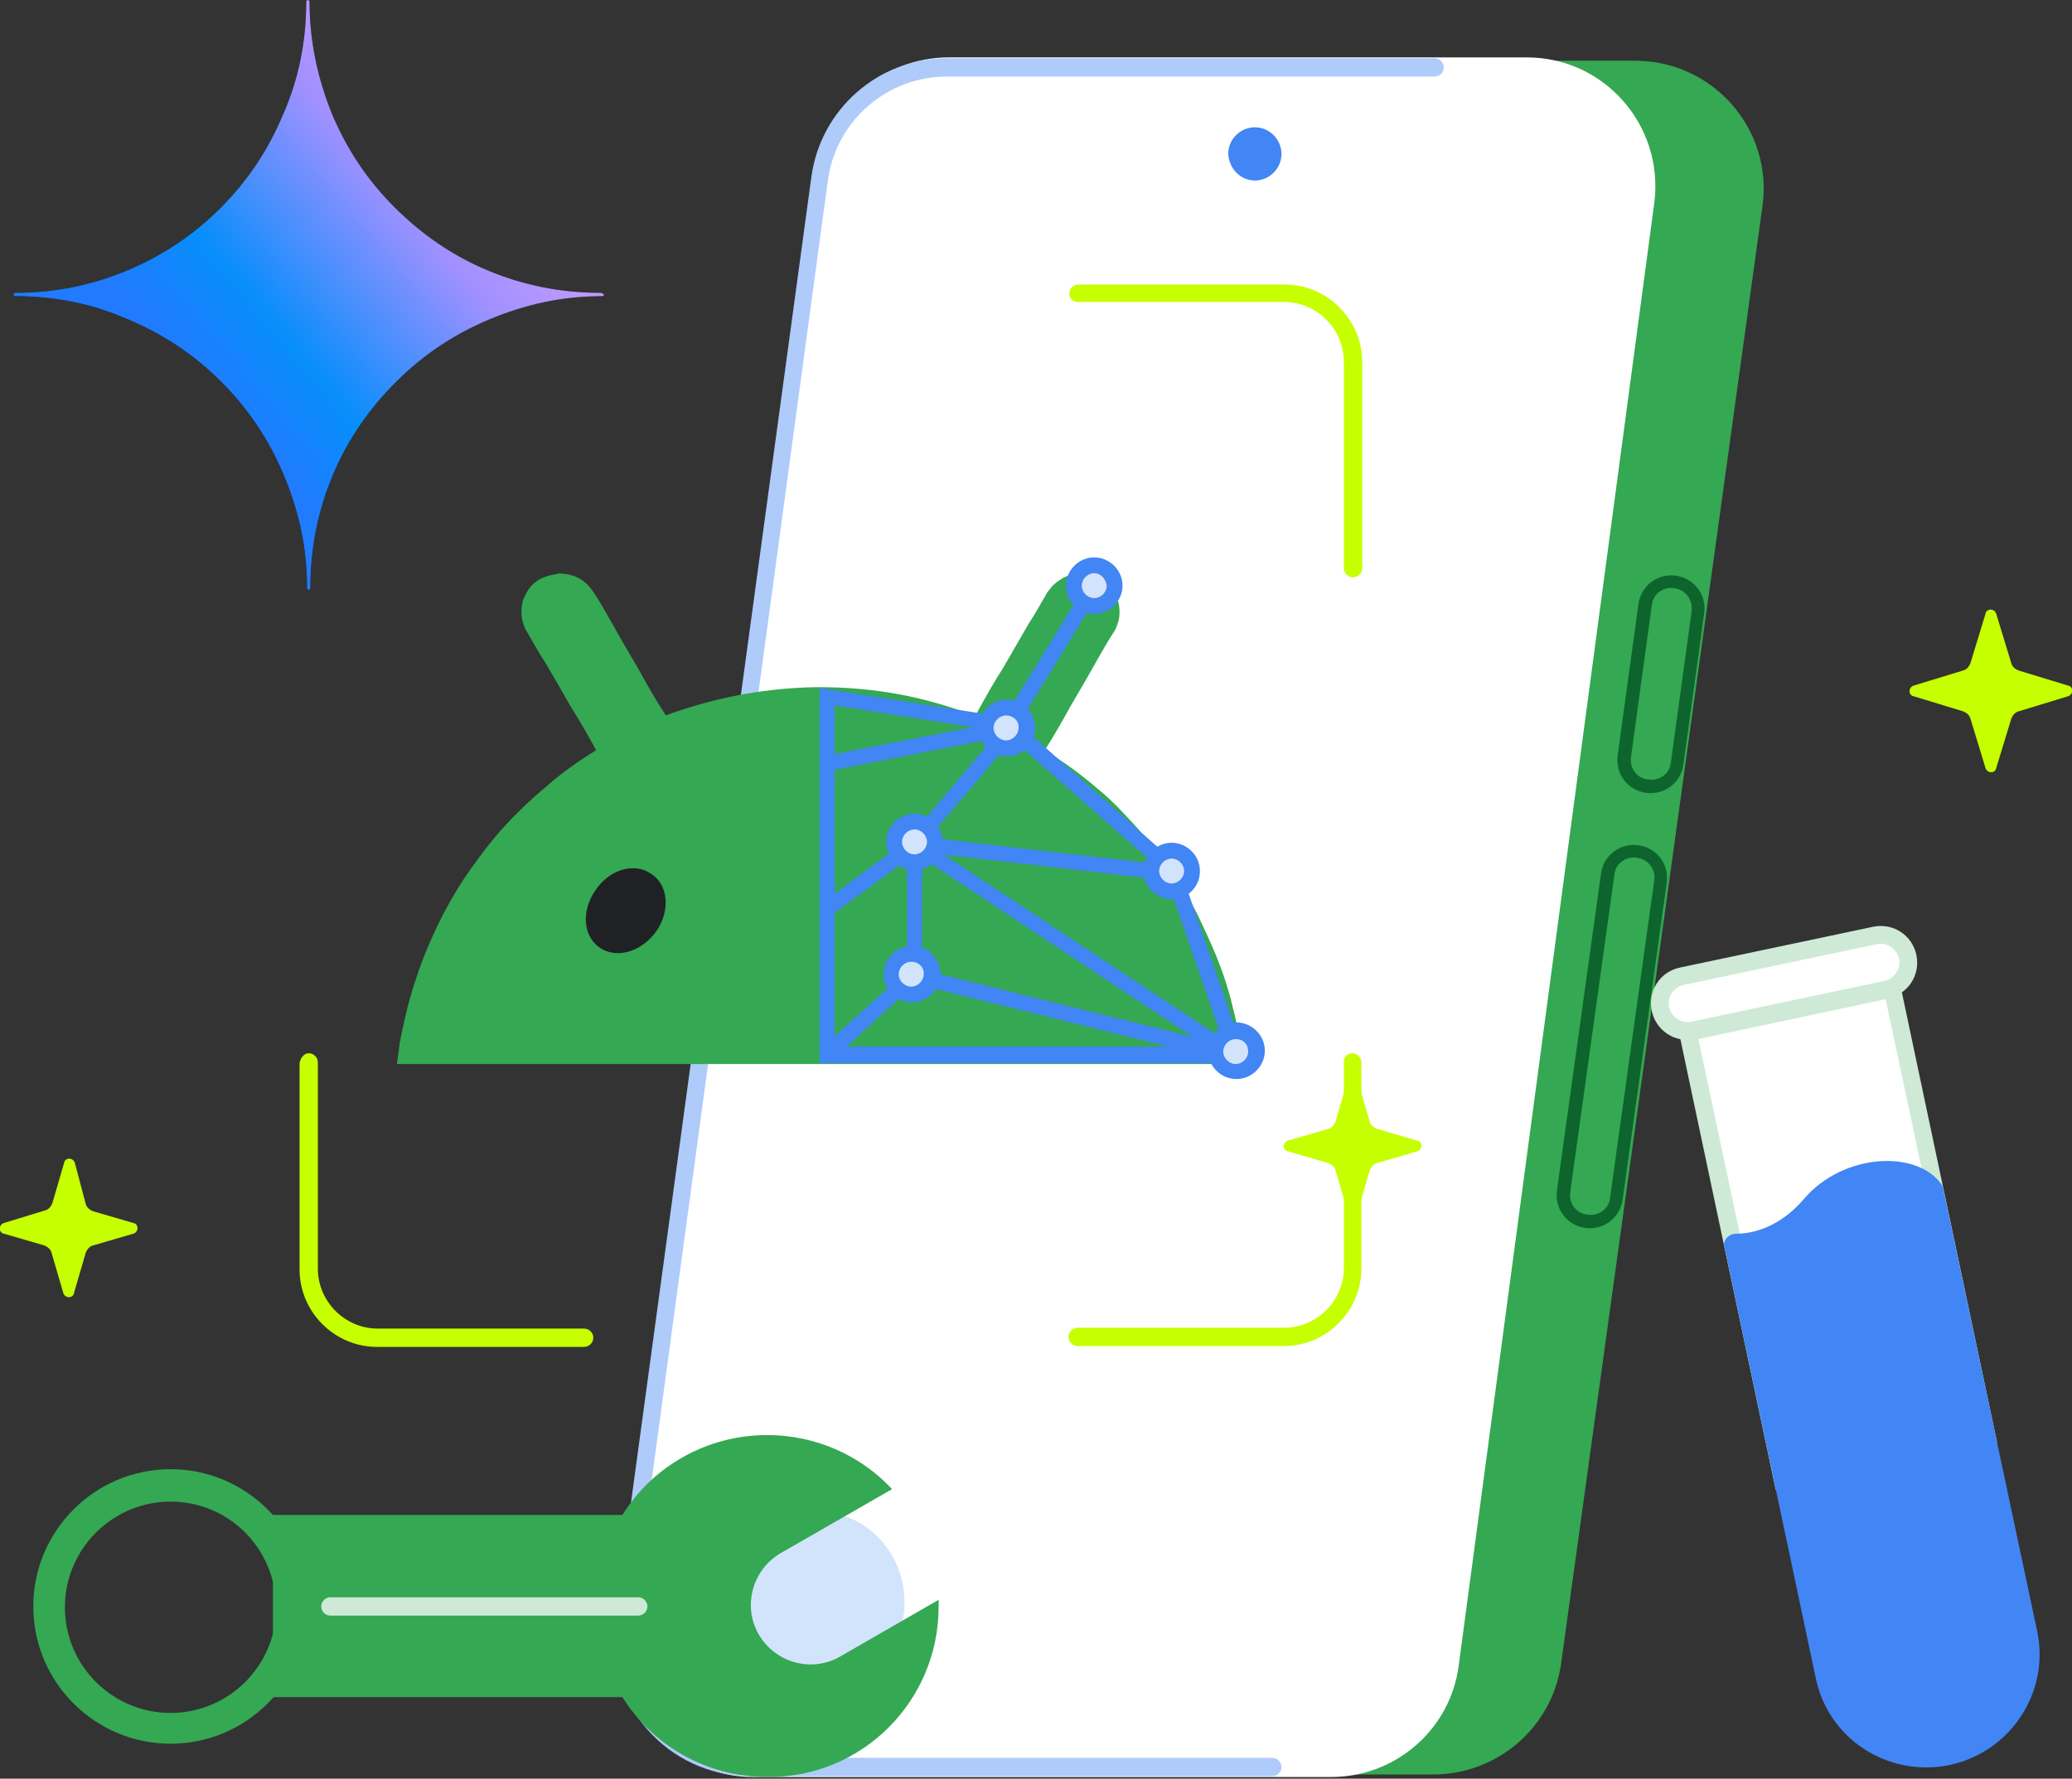 <?xml version="1.0" encoding="utf-8"?>
<!-- Generator: Adobe Illustrator 28.1.0, SVG Export Plug-In . SVG Version: 6.00 Build 0)  -->
<svg version="1.1" id="Layer_1" xmlns="http://www.w3.org/2000/svg" xmlns:xlink="http://www.w3.org/1999/xlink" x="0px" y="0px"
	 viewBox="0 0 249 213.8" style="enable-background:new 0 0 249 213.8;" xml:space="preserve">
<rect x="0" y="0" width="249" height="213.8" fill="#333333" stroke="none"/>
<style type="text/css">
	.st0{fill:#34A853;}
	.st1{fill:#FFFFFF;}
	.st2{fill-rule:evenodd;clip-rule:evenodd;fill:#AECBFA;}
	.st3{fill:#4285F4;}
	.st4{fill-rule:evenodd;clip-rule:evenodd;fill:#0D652D;}
	.st5{fill:#D2E3FC;}
	.st6{fill:#202124;}
	.st7{fill-rule:evenodd;clip-rule:evenodd;fill:#4285F4;}
	.st8{fill-rule:evenodd;clip-rule:evenodd;fill:#C6FF00;}
	.st9{fill-rule:evenodd;clip-rule:evenodd;fill:#CEEAD6;}
	.st10{fill-rule:evenodd;clip-rule:evenodd;fill:#34A853;}
	.st11{fill:#C6FF00;}
	.st12{fill:url(#SVGID_1_);}
</style>
<g>
	<path class="st0" d="M172.2,213.3h-35.8L174.6,7.3h21.9c9.4,0,16.6,8.3,15.3,17.5L187.6,200C186.5,207.7,179.9,213.3,172.2,213.3z"
		/>
	<path class="st1" d="M98.7,20.3c1-7.7,7.6-13.4,15.3-13.4h69.5c9.3,0,16.5,8.2,15.3,17.5l-23.5,175.8c-1,7.7-7.6,13.4-15.3,13.4
		H90.5c-9.3,0-16.5-8.2-15.3-17.5L98.7,20.3z"/>
	<path class="st2" d="M97.5,21.3c1.1-8.2,8.1-14.3,16.3-14.3h58.6c0.6,0,1.1,0.5,1.1,1.1s-0.5,1.1-1.1,1.1h-58.6
		c-7.2,0-13.3,5.3-14.3,12.4l0,0L76,195c-1.2,8.6,5.5,16.3,14.3,16.3h62.6c0.6,0,1.1,0.5,1.1,1.1c0,0.6-0.5,1.1-1.1,1.1H90.2
		c-10,0-17.7-8.8-16.3-18.7L97.5,21.3L97.5,21.3z"/>
	<path class="st3" d="M150.8,21.7c1.7,0,3.2-1.4,3.2-3.2c0-1.7-1.4-3.2-3.2-3.2c-1.7,0-3.2,1.4-3.2,3.2
		C147.7,20.3,149.1,21.7,150.8,21.7z"/>
	<path class="st4" d="M201.2,70.7c-1.3-0.2-2.6,0.7-2.7,2.1l-2.5,18.2c-0.2,1.3,0.7,2.6,2.1,2.7c1.3,0.2,2.6-0.7,2.7-2.1l2.5-18.2
		C203.4,72.1,202.6,70.9,201.2,70.7z M196.9,72.6c0.3-2.2,2.3-3.7,4.5-3.4c2.2,0.3,3.7,2.3,3.4,4.5l-2.5,18.2
		c-0.3,2.2-2.3,3.7-4.5,3.4c-2.2-0.3-3.7-2.3-3.4-4.5L196.9,72.6z"/>
	<path class="st4" d="M196.7,103.1c-1.3-0.2-2.6,0.7-2.7,2.1l-5.3,38.1c-0.2,1.3,0.7,2.6,2.1,2.7c1.3,0.2,2.6-0.7,2.7-2.1l5.3-38.1
		C199,104.5,198.1,103.3,196.7,103.1z M192.4,105c0.3-2.2,2.3-3.7,4.5-3.4c2.2,0.3,3.7,2.3,3.4,4.5l-5.3,38.1
		c-0.3,2.2-2.3,3.7-4.5,3.4c-2.2-0.3-3.7-2.3-3.4-4.5L192.4,105z"/>
	<path class="st5" d="M97.9,203.6c5.9,0,10.8-4.9,10.8-11s-4.8-11-10.8-11s-10.8,4.9-10.8,11S92,203.6,97.9,203.6z"/>
	<g>
		<path class="st0" d="M149.1,125.6c-0.1-0.2-0.1-0.4-0.1-0.6c-0.2-1.3-0.5-2.5-0.8-3.7c-0.5-2.2-1.2-4.3-2-6.3
			c-0.7-1.7-1.5-3.4-2.3-5.1c-1.1-2.1-2.4-4.1-3.7-6c-1.7-2.4-3.6-4.5-5.6-6.6c-0.8-0.8-1.7-1.7-2.7-2.5c-2-1.7-4.1-3.3-6.4-4.6
			c0-0.1,0.1-0.1,0.1-0.1c1.1-1.7,2.1-3.5,3.1-5.3c1-1.7,2-3.4,3-5.2c0.7-1.2,1.4-2.5,2.2-3.7c0.2-0.3,0.3-0.6,0.4-0.9
			c0.3-0.8,0.3-1.8,0.1-2.6c-0.1-0.2-0.1-0.4-0.2-0.6c-0.1-0.2-0.2-0.4-0.3-0.6c-0.4-0.6-0.9-1.2-1.6-1.6c-0.6-0.4-1.3-0.6-2-0.6
			c-0.3,0-0.6,0-0.9,0c-0.3,0-0.5,0.1-0.7,0.1c-0.8,0.2-1.6,0.7-2.3,1.4c-0.2,0.3-0.4,0.5-0.6,0.8c-0.7,1.2-1.4,2.5-2.2,3.7l-3,5.2
			c-1.1,1.7-2.1,3.5-3.1,5.3c-0.1,0.2-0.2,0.4-0.3,0.6c-0.2-0.1-0.3-0.1-0.5-0.2c-5.7-2.2-11.8-3.3-18.2-3.3c-0.2,0-0.4,0-0.5,0
			c-5.7,0.1-11.2,1.1-16.3,2.8c-0.6,0.2-1.2,0.4-1.7,0.6c-0.1-0.2-0.2-0.4-0.3-0.5c-1.1-1.7-2.1-3.5-3.1-5.3c-1-1.7-2-3.4-3-5.2
			c-0.7-1.2-1.4-2.5-2.2-3.7c-0.2-0.3-0.4-0.6-0.6-0.8c-0.6-0.7-1.4-1.2-2.3-1.4c-0.3-0.1-0.5-0.1-0.7-0.1c-0.3-0.1-0.6-0.1-0.9,0
			c-0.7,0.1-1.4,0.3-2,0.6c-0.7,0.4-1.2,0.9-1.6,1.6c-0.1,0.2-0.2,0.4-0.3,0.6c-0.1,0.2-0.2,0.4-0.2,0.6c-0.2,0.8-0.2,1.7,0.1,2.6
			c0.1,0.3,0.2,0.6,0.4,0.9c0.7,1.2,1.4,2.5,2.2,3.7c1,1.7,2,3.4,3,5.2c1.1,1.7,2.1,3.5,3.1,5.3v0.1c-2.1,1.3-4.1,2.7-5.9,4.3
			c-1.1,0.9-2.2,1.9-3.2,2.9c-2.1,2-3.9,4.2-5.6,6.6c-1.4,1.9-2.6,3.9-3.7,6c-0.8,1.6-1.6,3.3-2.3,5.1c-0.8,2.1-1.5,4.2-2,6.3
			c-0.3,1.3-0.6,2.5-0.8,3.7c-0.1,0.2-0.1,0.4-0.1,0.6c-0.1,0.7-0.2,1.5-0.3,2.2h101.8C149.3,127.1,149.2,126.3,149.1,125.6
			L149.1,125.6z"/>
		<path class="st6" d="M78.9,111.9c1.7-2.5,1.4-5.6-0.7-6.9c-2.1-1.4-5.1-0.4-6.7,2.1c-1.7,2.5-1.4,5.6,0.7,6.9
			S77.2,114.3,78.9,111.9z"/>
	</g>
	<path class="st7" d="M122.4,87l19.3,17.1l8.2,23.7H98.5V82.7l22.2,3.5l10.5-17l1.6,0.9L122.4,87z M120.7,88l-20.4-3.2v41h46.9
		l-7.2-20.8L120.7,88z"/>
	<path class="st5" d="M131.5,72.9c1.3,0,2.4-1.1,2.4-2.4s-1.1-2.4-2.4-2.4c-1.3,0-2.4,1.1-2.4,2.4S130.1,72.9,131.5,72.9z"/>
	<path class="st7" d="M128.1,70.4c0-1.8,1.5-3.4,3.4-3.4c1.8,0,3.4,1.5,3.4,3.4c0,1.8-1.5,3.4-3.4,3.4
		C129.6,73.8,128.1,72.3,128.1,70.4z M131.5,68.9c-0.8,0-1.5,0.7-1.5,1.5s0.7,1.5,1.5,1.5c0.8,0,1.5-0.7,1.5-1.5
		C132.9,69.6,132.3,68.9,131.5,68.9z"/>
	<path class="st7" d="M98.5,91l23-4.5l0.4,1.8l-23,4.5L98.5,91z"/>
	<path class="st7" d="M110.8,101.6L122.4,88l-1.4-1.2L109,101v15.7L98.7,126l1.3,1.4l10.8-9.9V101.6z"/>
	<path class="st5" d="M120.9,90c1.3,0,2.4-1.1,2.4-2.4s-1.1-2.4-2.4-2.4s-2.4,1.1-2.4,2.4S119.6,90,120.9,90z"/>
	<path class="st7" d="M117.6,87.5c0-1.8,1.5-3.4,3.4-3.4s3.4,1.5,3.4,3.4c0,1.9-1.5,3.4-3.4,3.4C119.1,90.9,117.6,89.4,117.6,87.5z
		 M120.9,86c-0.8,0-1.5,0.7-1.5,1.5c0,0.8,0.7,1.5,1.5,1.5c0.8,0,1.5-0.7,1.5-1.5C122.5,86.7,121.8,86,120.9,86z"/>
	<path class="st7" d="M110.5,116.5l37.9,9.4l-0.4,1.8l-37.9-9.4L110.5,116.5z"/>
	<path class="st5" d="M109.5,119.5c1.3,0,2.4-1.1,2.4-2.4s-1.1-2.4-2.4-2.4s-2.4,1.1-2.4,2.4S108.2,119.5,109.5,119.5z"/>
	<path class="st7" d="M106.2,117.1c0-1.8,1.5-3.4,3.4-3.4s3.4,1.5,3.4,3.4c0,1.8-1.5,3.4-3.4,3.4C107.7,120.4,106.2,119,106.2,117.1
		z M109.5,115.6c-0.8,0-1.5,0.7-1.5,1.5s0.7,1.5,1.5,1.5c0.8,0,1.5-0.7,1.5-1.5C111.1,116.3,110.4,115.6,109.5,115.6z"/>
	<path class="st7" d="M98.7,108.6l10.6-7.8l1.1,1.5l-10.6,7.8L98.7,108.6z"/>
	<path class="st7" d="M141,105.9l-31.3-3.6l0.2-1.8l31.3,3.6L141,105.9z"/>
	<path class="st5" d="M140.8,107.1c1.3,0,2.4-1.1,2.4-2.4c0-1.4-1.1-2.4-2.4-2.4c-1.3,0-2.4,1.1-2.4,2.4
		C138.4,106,139.5,107.1,140.8,107.1z"/>
	<path class="st7" d="M137.4,104.7c0-1.8,1.5-3.4,3.4-3.4c1.8,0,3.4,1.5,3.4,3.4c0,1.9-1.5,3.4-3.4,3.4
		C138.9,108,137.4,106.5,137.4,104.7z M140.8,103.2c-0.8,0-1.5,0.7-1.5,1.5s0.7,1.5,1.5,1.5c0.8,0,1.5-0.7,1.5-1.5
		C142.3,103.9,141.6,103.2,140.8,103.2z"/>
	<path class="st7" d="M109.9,100.4l39.2,25.9l-1,1.5L109,101.9L109.9,100.4z"/>
	<path class="st5" d="M148.5,128.7c1.3,0,2.4-1.1,2.4-2.4s-1.1-2.4-2.4-2.4c-1.3,0-2.4,1.1-2.4,2.4S147.2,128.7,148.5,128.7z"/>
	<path class="st7" d="M145.2,126.3c0-1.8,1.5-3.4,3.4-3.4c1.8,0,3.4,1.5,3.4,3.4c0,1.8-1.5,3.4-3.4,3.4
		C146.7,129.7,145.2,128.2,145.2,126.3z M148.5,124.9c-0.8,0-1.5,0.7-1.5,1.5c0,0.8,0.7,1.5,1.5,1.5s1.5-0.7,1.5-1.5
		C150,125.5,149.4,124.9,148.5,124.9z"/>
	<path class="st5" d="M109.9,103.6c1.3,0,2.4-1.1,2.4-2.4s-1.1-2.4-2.4-2.4c-1.3,0-2.4,1.1-2.4,2.4S108.5,103.6,109.9,103.6z"/>
	<path class="st7" d="M106.5,101.2c0-1.8,1.5-3.4,3.4-3.4c1.8,0,3.4,1.5,3.4,3.4c0,1.8-1.5,3.4-3.4,3.4
		C108.1,104.6,106.5,103.1,106.5,101.2z M109.9,99.7c-0.8,0-1.5,0.7-1.5,1.5c0,0.8,0.7,1.5,1.5,1.5s1.5-0.7,1.5-1.5
		C111.4,100.4,110.7,99.7,109.9,99.7z"/>
	<path class="st8" d="M128.5,35.3c0-0.6,0.5-1.1,1.1-1.1h24.8c5.1,0,9.3,4.2,9.3,9.3v24.8c0,0.6-0.5,1.1-1.1,1.1s-1.1-0.5-1.1-1.1
		V43.5c0-3.9-3.2-7.2-7.2-7.2h-24.8C128.9,36.3,128.5,35.8,128.5,35.3z"/>
	<path class="st8" d="M37.1,126.6c0.6,0,1.1,0.5,1.1,1.1v24.8c0,3.9,3.2,7.2,7.2,7.2h24.8c0.6,0,1.1,0.5,1.1,1.1s-0.5,1.1-1.1,1.1
		H45.3c-5.1,0-9.3-4.2-9.3-9.3v-24.8C36.1,127.1,36.6,126.6,37.1,126.6z"/>
	<path class="st8" d="M162.5,126.6c0.6,0,1.1,0.5,1.1,1.1v24.8c0,5.1-4.2,9.3-9.3,9.3h-24.8c-0.6,0-1.1-0.5-1.1-1.1s0.5-1.1,1.1-1.1
		h24.8c3.9,0,7.2-3.2,7.2-7.2v-24.8C161.5,127.1,161.9,126.6,162.5,126.6z"/>
	<path class="st1" d="M227.4,118.9l-24.6,5.2l11.4,53.8l24.6-5.2L227.4,118.9z"/>
	<path class="st9" d="M201.6,123.3l26.6-5.7l11.8,55.8l-26.6,5.7L201.6,123.3z M204.1,124.9l11,51.7l22.5-4.8l-11-51.7L204.1,124.9z
		"/>
	<path class="st3" d="M216.8,144.1c-2.9,3.4-6.1,4.2-8.2,4.2c-0.8,0-1.5,0.7-1.4,1.4l11,52c1.5,7.3,8.6,11.9,15.9,10.5
		c7.5-1.5,12.3-8.8,10.7-16.2l-11.3-53.2c0-0.1-0.1-0.2-0.1-0.3C230.6,138.2,221.6,138.5,216.8,144.1z"/>
	<path class="st1" d="M225.3,112.4l-23.2,4.9c-1.8,0.4-2.9,2.2-2.6,3.9c0.4,1.8,2.2,2.9,3.9,2.6l23.2-4.9c1.8-0.4,2.9-2.2,2.6-3.9
		C228.9,113.2,227.1,112,225.3,112.4z"/>
	<path class="st9" d="M202.3,118.4c-1.2,0.3-2,1.5-1.7,2.7c0.3,1.2,1.5,2,2.7,1.7l23.2-4.9c1.2-0.3,2-1.5,1.7-2.7
		c-0.3-1.2-1.5-2-2.7-1.7L202.3,118.4z M198.5,121.5c-0.5-2.4,1-4.7,3.4-5.2l23.2-4.9c2.4-0.5,4.7,1,5.2,3.4s-1,4.7-3.4,5.2
		l-23.2,4.9C201.3,125.4,199,123.9,198.5,121.5z"/>
	<path class="st10" d="M112.8,193.1c0-0.3,0-0.5,0-0.8l-11.8,6.8c-3.4,2-7.8,0.8-9.8-2.6c-2-3.4-0.8-7.8,2.6-9.8l13.4-7.7
		c-3.7-4-9.1-6.5-15-6.5c-7.3,0-13.8,3.8-17.4,9.6h-42v21.9h42c3.6,5.8,10.1,9.6,17.4,9.6C103.6,213.7,112.8,204.5,112.8,193.1z"/>
	<path class="st10" d="M4,193.1c0-9.1,7.4-16.5,16.5-16.5s16.5,7.4,16.5,16.5s-7.4,16.5-16.5,16.5S4,202.2,4,193.1z M20.5,180.5
		c-7,0-12.7,5.7-12.7,12.7c0,7,5.7,12.7,12.7,12.7s12.7-5.7,12.7-12.7C33.1,186.1,27.5,180.5,20.5,180.5z"/>
	<path class="st9" d="M38.6,193.1c0-0.6,0.5-1.1,1.1-1.1h37c0.6,0,1.1,0.5,1.1,1.1s-0.5,1.1-1.1,1.1h-37
		C39.1,194.2,38.6,193.7,38.6,193.1z"/>
	<path class="st11" d="M37.3,23.2c-0.3-0.9-1.6-0.9-1.8,0l-2.2,7.4c-0.2,0.6-0.7,1.1-1.3,1.3L24.5,34c-0.9,0.3-0.9,1.6,0,1.8
		l7.4,2.2c0.6,0.2,1.1,0.7,1.3,1.3l2.2,7.4c0.3,0.9,1.6,0.9,1.8,0l2.2-7.4c0.2-0.6,0.7-1.1,1.3-1.3l7.4-2.2c0.9-0.3,0.9-1.6,0-1.8
		l-7.4-2.2c-0.6-0.2-1.1-0.7-1.3-1.3L37.3,23.2z"/>
	<path class="st11" d="M239.9,73.8c-0.2-0.7-1.2-0.7-1.3,0l-1.8,5.9c-0.2,0.5-0.5,0.8-0.9,0.9l-5.9,1.8c-0.7,0.2-0.7,1.2,0,1.3
		l5.9,1.8c0.5,0.2,0.8,0.5,0.9,0.9l1.8,5.9c0.2,0.7,1.2,0.7,1.3,0l1.8-5.9c0.2-0.5,0.5-0.8,0.9-0.9l5.9-1.8c0.7-0.2,0.7-1.2,0-1.3
		l-5.9-1.8c-0.5-0.2-0.8-0.5-0.9-0.9L239.9,73.8z"/>
	<path class="st11" d="M163.2,130c-0.2-0.7-1.2-0.7-1.3,0l-1.4,4.8c-0.2,0.5-0.5,0.8-0.9,0.9l-4.8,1.4c-0.7,0.2-0.7,1.2,0,1.3
		l4.8,1.4c0.5,0.2,0.8,0.5,0.9,0.9l1.4,4.8c0.2,0.7,1.2,0.7,1.3,0l1.4-4.8c0.2-0.5,0.5-0.8,0.9-0.9l4.8-1.4c0.7-0.2,0.7-1.2,0-1.3
		l-4.8-1.4c-0.5-0.2-0.8-0.5-0.9-0.9L163.2,130z"/>
	<path class="st11" d="M9,139.8c-0.2-0.7-1.2-0.7-1.3,0l-1.4,4.8c-0.2,0.5-0.5,0.8-0.9,0.9L0.5,147c-0.7,0.2-0.7,1.2,0,1.3l4.8,1.4
		c0.5,0.2,0.8,0.5,0.9,0.9l1.4,4.8c0.2,0.7,1.2,0.7,1.3,0l1.4-4.8c0.2-0.5,0.5-0.8,0.9-0.9l4.8-1.4c0.7-0.2,0.7-1.2,0-1.3l-4.8-1.4
		c-0.5-0.2-0.8-0.5-0.9-0.9L9,139.8z"/>
</g>
<path d="M72.2,35.2c-4.8,0-9.3-0.9-13.6-2.7c-4.3-1.8-8-4.4-11.2-7.6c-3.2-3.2-5.7-6.9-7.5-11.2C38.2,9.5,37.2,5,37.2,0.2
	c0-0.1-0.1-0.2-0.2-0.2c-0.1,0-0.2,0.1-0.2,0.2c0,4.8-0.9,9.3-2.8,13.6c-1.8,4.3-4.3,8-7.5,11.2s-6.9,5.7-11.2,7.5
	c-4.3,1.8-8.7,2.7-13.6,2.7c0,0.1-0.1,0.2-0.1,0.2s0.1,0.2,0.2,0.2c4.8,0,9.3,0.9,13.6,2.8c4.3,1.8,8,4.3,11.2,7.5
	c3.2,3.2,5.7,6.9,7.5,11.2c1.8,4.3,2.8,8.7,2.8,13.6c0,0.1,0.1,0.2,0.2,0.2c0.1,0,0.2-0.1,0.2-0.2c0-4.8,0.9-9.3,2.7-13.6
	s4.4-8,7.6-11.2c3.2-3.2,6.9-5.7,11.2-7.5c4.3-1.8,8.7-2.8,13.6-2.8c0.1,0,0.2-0.1,0.2-0.2C72.4,35.3,72.3,35.2,72.2,35.2z"/>
<linearGradient id="SVGID_1_" gradientUnits="userSpaceOnUse" x1="24.254" y1="644.188" x2="56.147" y2="617.299" gradientTransform="matrix(1 0 0 1 0 -598)">
	<stop  offset="0" style="stop-color:#217BFE"/>
	<stop  offset="0.27" style="stop-color:#078EFB"/>
	<stop  offset="0.777" style="stop-color:#A190FF"/>
	<stop  offset="1" style="stop-color:#BD99FE"/>
</linearGradient>
<path class="st12" d="M72.2,35.2c-4.8,0-9.3-0.9-13.6-2.7c-4.3-1.8-8-4.4-11.2-7.6c-3.2-3.2-5.7-6.9-7.5-11.2
	C38.2,9.5,37.2,5,37.2,0.2c0-0.1-0.1-0.2-0.2-0.2c-0.1,0-0.2,0.1-0.2,0.2c0,4.8-0.9,9.3-2.8,13.6c-1.8,4.3-4.3,8-7.5,11.2
	s-6.9,5.7-11.2,7.5c-4.3,1.8-8.7,2.7-13.6,2.7c0,0.1-0.1,0.2-0.1,0.2s0.1,0.2,0.2,0.2c4.8,0,9.3,0.9,13.6,2.8
	c4.3,1.8,8,4.3,11.2,7.5c3.2,3.2,5.7,6.9,7.5,11.2c1.8,4.3,2.8,8.7,2.8,13.6c0,0.1,0.1,0.2,0.2,0.2c0.1,0,0.2-0.1,0.2-0.2
	c0-4.8,0.9-9.3,2.7-13.6s4.4-8,7.6-11.2c3.2-3.2,6.9-5.7,11.2-7.5c4.3-1.8,8.7-2.8,13.6-2.8c0.1,0,0.2-0.1,0.2-0.2
	C72.4,35.3,72.3,35.2,72.2,35.2z"/>
</svg>
